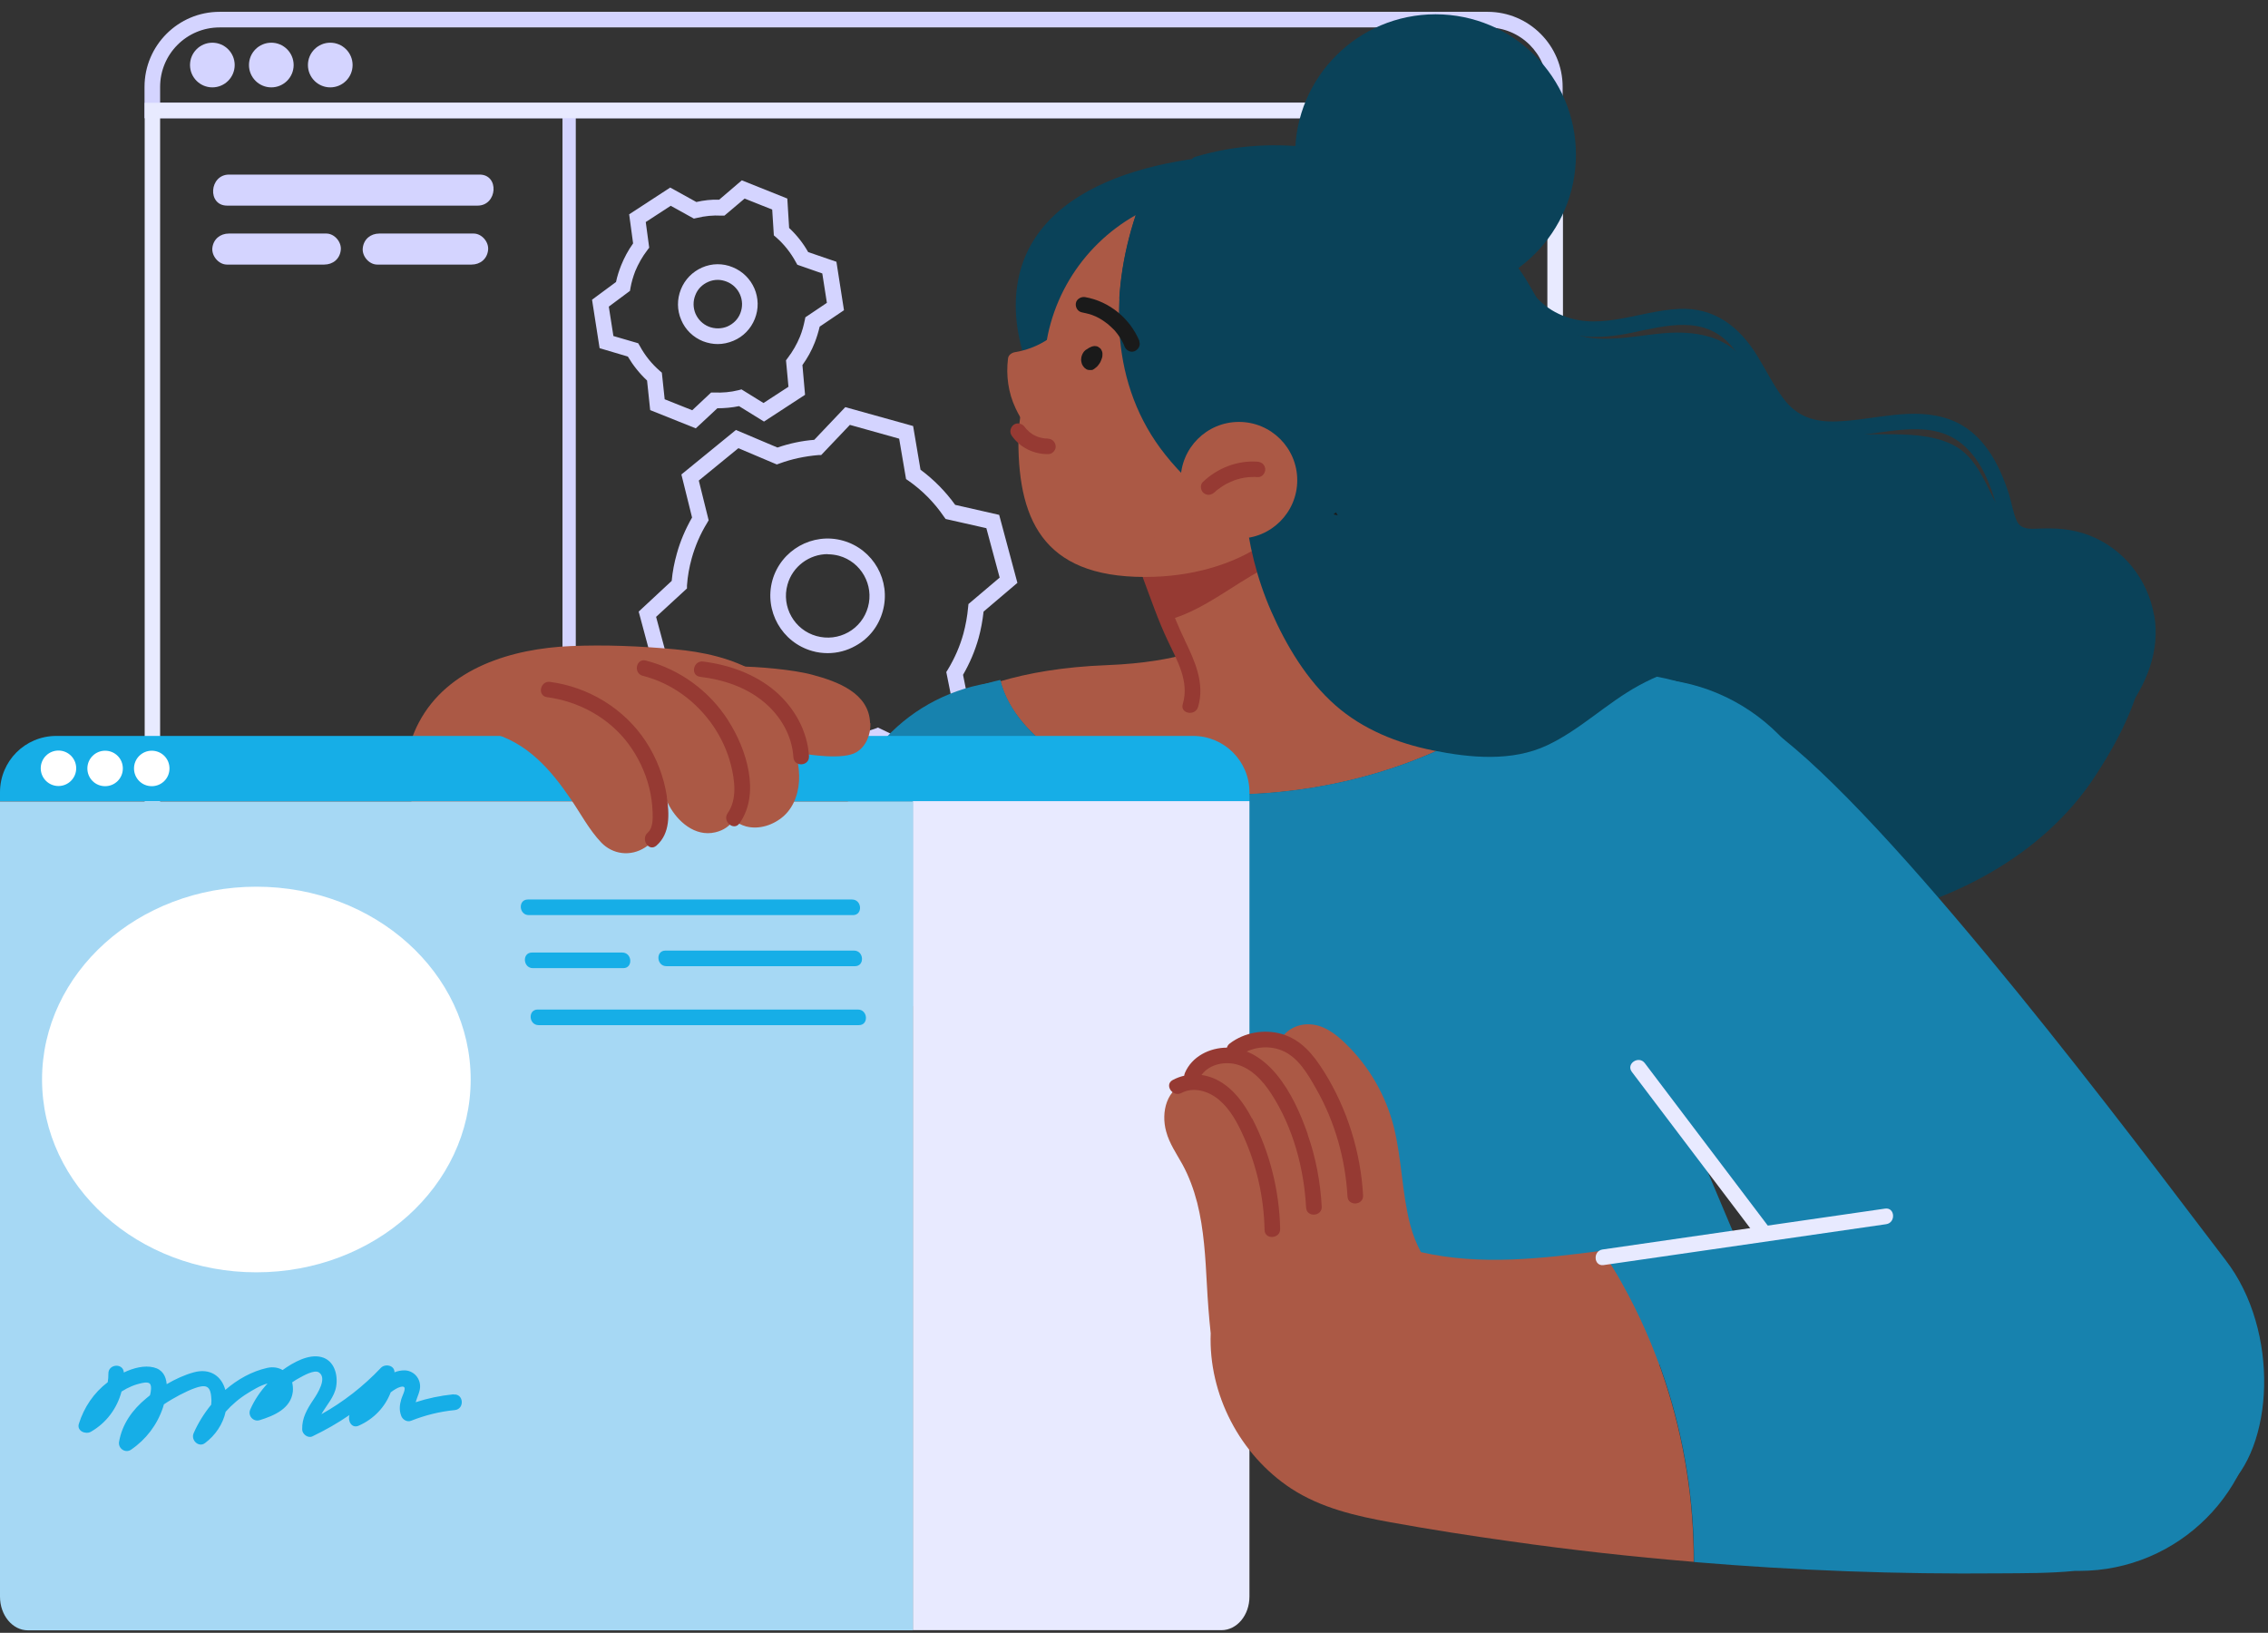 <?xml version="1.0" encoding="UTF-8"?><svg id="Layer_2" xmlns="http://www.w3.org/2000/svg" viewBox="0 0 138.1 99.42"><rect x="0" y="0" width="138.1" height="99.42" fill="#333333" stroke="none"/><defs><style>.cls-1{fill:#fff;}.cls-2{fill:#1782ae;}.cls-3{fill:#a6d8f4;}.cls-4{fill:#16aee7;}.cls-5{fill:#e8eaff;}.cls-6{fill:#d4d4ff;}.cls-7{fill:#0a4259;}.cls-8{fill:#ab5945;}.cls-9{fill:#1a1a1a;}.cls-10{fill:#963a33;}</style></defs><path class="cls-6" d="m42.36,26.08l-2.77-1.11-.19-1.8c-.46-.43-.85-.92-1.17-1.46l-1.72-.51-.46-2.95,1.46-1.08c.07-.34.18-.68.31-1.01.19-.47.43-.92.73-1.34l-.24-1.77,2.5-1.63,1.59.88c.45-.1.91-.16,1.39-.14l1.38-1.18,2.77,1.11.11,1.79c.46.43.85.92,1.16,1.47l1.72.59.46,2.95-1.48,1c-.08.34-.18.66-.3.97-.19.49-.45.95-.75,1.37l.16,1.81-2.5,1.63-1.52-.94c-.43.09-.89.13-1.32.13l-1.31,1.22Zm-1.89-1.77l1.68.67,1.15-1.08h.2c.49.02.98-.02,1.46-.14l.19-.05,1.34.83,1.52-.99-.15-1.61.11-.15c.3-.39.55-.83.74-1.29.13-.32.22-.65.29-.99l.04-.19,1.31-.88-.28-1.79-1.52-.53-.09-.16c-.31-.57-.71-1.08-1.19-1.5l-.15-.13-.1-1.57-1.68-.67-1.23,1.04h-.18c-.51-.03-1.01.02-1.5.14l-.18.04-1.41-.78-1.52.99.21,1.56-.12.16c-.3.39-.54.82-.73,1.27-.13.34-.23.68-.29,1.02l-.03.18-1.29.96.28,1.79,1.51.44.1.17c.31.57.71,1.07,1.2,1.5l.14.12.17,1.6Zm3.24-3.36c-.31,0-.61-.06-.9-.17-.6-.24-1.08-.7-1.33-1.3-.26-.6-.26-1.26-.02-1.86.24-.6.7-1.07,1.29-1.33.59-.26,1.26-.27,1.86-.02,1.24.5,1.85,1.91,1.35,3.15-.24.6-.7,1.08-1.3,1.33-.31.13-.63.2-.96.2Zm0-3.91c-.2,0-.4.04-.58.12-.37.16-.65.44-.79.81-.15.37-.14.77.01,1.13.16.36.44.64.81.79.36.14.77.14,1.13-.01.36-.16.65-.44.79-.81.3-.76-.07-1.62-.83-1.92-.18-.07-.36-.11-.55-.11Z"/><path class="cls-6" d="m49.5,47.82l-4.13-1.15-.59-2.68c-.82-.59-1.53-1.31-2.12-2.13l-2.66-.48-1.11-4.14,2.01-1.87c.05-.56.16-1.12.31-1.65.21-.77.53-1.51.93-2.21l-.65-2.62,3.32-2.71,2.53,1.07c.73-.25,1.48-.41,2.24-.47l1.89-1.99,4.13,1.15.45,2.66c.81.6,1.52,1.32,2.11,2.14l2.68.61,1.11,4.14-2.06,1.75c-.06.55-.16,1.09-.3,1.6-.22.79-.54,1.54-.95,2.25l.54,2.69-3.32,2.71-2.44-1.17c-.7.23-1.42.39-2.15.45l-1.76,2.04Zm-3.33-1.91l3,.84,1.63-1.89h.2c.78-.07,1.54-.23,2.28-.49l.18-.07,2.25,1.08,2.41-1.97-.5-2.49.1-.16c.41-.68.73-1.41.94-2.17.14-.52.24-1.06.29-1.62l.02-.19,1.9-1.61-.81-3.01-2.48-.56-.11-.15c-.58-.85-1.3-1.58-2.14-2.17l-.16-.11-.42-2.46-3-.84-1.75,1.84h-.18c-.8.07-1.59.23-2.35.51l-.17.06-2.34-.99-2.41,1.97.6,2.42-.1.17c-.41.67-.72,1.39-.93,2.14-.15.54-.25,1.09-.29,1.66v.18s-1.88,1.73-1.88,1.73l.81,3.01,2.45.44.11.16c.59.85,1.31,1.58,2.15,2.16l.15.11.54,2.48Zm4.23-6.14c-.31,0-.63-.04-.94-.13-1.85-.52-2.94-2.44-2.43-4.3.52-1.85,2.45-2.94,4.3-2.42,1.85.52,2.94,2.44,2.42,4.3-.25.9-.83,1.65-1.65,2.1-.53.3-1.11.45-1.71.45Zm0-6.03c-1.11,0-2.14.74-2.45,1.86-.38,1.35.42,2.76,1.77,3.13.65.18,1.34.1,1.93-.23.59-.33,1.02-.88,1.2-1.53.38-1.35-.42-2.76-1.77-3.13-.23-.06-.46-.09-.68-.09Z"/><path class="cls-6" d="m13.83,12.52c-1.22,0-1.09-1.89.12-1.89h15.25c1.22,0,1.09,1.89-.12,1.89h-15.25Z"/><path class="cls-6" d="m23.1,14.22h5.74c.5,0,.94.52.88,1.01-.06.54-.48.88-1.01.88h-5.74c-.5,0-.94-.52-.88-1.01.06-.54.48-.88,1.01-.88Z"/><path class="cls-6" d="m13.95,14.22h5.92c.5,0,.94.52.88,1.01-.06.54-.48.88-1.01.88h-5.92c-.5,0-.94-.52-.89-1.01.06-.54.48-.88,1.01-.88Z"/><path class="cls-6" d="m34.25,6.73v47.72h.81V6.8c-.07-.52-.8-.56-.81-.07Z"/><path class="cls-6" d="m95.16,7.2H8.8v-1.91c0-2.52,2.05-4.57,4.57-4.57h77.21c2.52,0,4.57,2.05,4.57,4.57v1.91Zm-85.41-.95h84.46v-.96c0-2-1.63-3.62-3.63-3.62H13.37c-2,0-3.62,1.62-3.62,3.62v.96Z"/><path class="cls-5" d="m90.59,54.92H13.38c-2.52,0-4.57-2.05-4.57-4.57V6.26h86.36v44.1c0,2.52-2.05,4.57-4.57,4.57ZM9.75,7.2v43.15c0,2,1.63,3.62,3.63,3.62h77.21c2,0,3.63-1.62,3.63-3.62V7.2H9.75Z"/><path class="cls-6" d="m20.11,2.6c.75,0,1.36.61,1.36,1.36s-.61,1.36-1.36,1.36-1.36-.61-1.36-1.36.61-1.36,1.36-1.36Z"/><path class="cls-6" d="m16.52,2.6c.75,0,1.36.61,1.36,1.36s-.61,1.36-1.36,1.36-1.36-.61-1.36-1.36.61-1.36,1.36-1.36Z"/><path class="cls-6" d="m12.93,2.6c.75,0,1.36.61,1.36,1.36s-.61,1.36-1.36,1.36-1.36-.61-1.36-1.36.61-1.36,1.36-1.36Z"/><path class="cls-7" d="m130.66,39.16c-.07,2.86-1.5,5.67-3.06,8.06-3.26,5-8.95,7.82-14.68,8.91-3.36.64-6.79.74-10.19.6-3.38-.14-6.77-.48-10.04-1.34-5.71-1.5-11.09-4.71-14.04-9.97-2.96-5.28-3.32-11.39-3.35-17.31-.02-3.26-.05-6.62-1.19-9.72-.94-2.56-3.11-5.36-1.46-8.07-.22-.23-.24-.66.16-.78,1.21-.36,2.46-.58,3.71-.66,4.99-.31,10.09,1.54,13.74,4.95.91.86,1.75,1.82,2.45,2.86.75,1.11,1.28,2.56,2.46,3.3,2,1.26,4.75.27,6.94.26,1.1,0,2.21.18,3.14.79,1.12.73,1.7,1.93,2.4,3.01.77,1.18,1.76,1.92,3.15,2.2,1.33.27,2.69.18,4.04.19,1.32,0,2.78.03,4,.61,1.17.56,1.75,1.67,2.29,2.79.56,1.17,1.19,2.13,2.5,2.5,1.13.31,2.32.29,3.44.6,1.12.31,2.69,1.26,3.14,2.36.54,1.28.48,2.48.45,3.86Z"/><path class="cls-7" d="m90.78,22.7c0,7.05-5.72,12.77-12.77,12.77s-16.16-9.8-16.16-16.85,8.11-9.24,15.16-9.24,13.77,6.27,13.77,13.32Z"/><path class="cls-8" d="m94.64,40.98c-1.45,1.39-3.09,2.59-4.84,3.57-5.27,2.99-11.61,4.21-17.64,3.74-2.69-.21-5.39-.87-7.65-2.34-1.56-1.02-3.14-2.62-3.59-4.47,1.65-.49,3.81-.88,6.49-.98,4.57-.18,6.37-1.25,6.37-1.25l10.86-1.25s5.2,2.69,9.24,2.96c.25.01.5.03.76.03Z"/><path class="cls-8" d="m88.23,43.03l-14,1.15-3.17-6.43-2.15-4.38-.51-1.02,7.72-1.34s.05.05.08.07c.72.5,1.38,1.09,1.94,1.77.51.62.87,1.33,1.34,1.97.49.67,1.13,1.16,1.96,1.31.84.15,1.7-.02,2.53-.15.05,0,.1-.01.15-.02l4.11,7.07Z"/><path class="cls-10" d="m78.23,34.03c-1.9.74-3.48,2.05-5.28,2.99-.58.3-1.23.59-1.89.73l-2.15-4.38c.19,0,.38,0,.57,0,.96.02,1.91.05,2.86.07,1.87.05,3.76.13,5.59-.31.59-.14.88.67.3.9Z"/><path class="cls-10" d="m72.14,38.97c-.64-1.32-1.12-2.7-1.64-4.07-.21-.57-1.11-.27-.9.3.48,1.28.92,2.58,1.51,3.82.57,1.2,1.32,2.48.91,3.85-.18.58.75.76.93.18.43-1.43-.2-2.81-.81-4.07Z"/><path class="cls-8" d="m80.38,26.85c0,5.07-4.72,8.09-10.1,8.27-6.55.22-8.27-3.2-8.27-8.27s4.11-9.19,9.19-9.19,9.19,4.11,9.19,9.19Z"/><path class="cls-8" d="m66.89,20.41c-.35,1.11-.76,2.19-1.26,3.23-.26.54-.53,1.07-.82,1.58-.24.41-.47.96-.89,1.22-.97.61-1.75-.89-2.08-1.58-.45-.95-.59-2.01-.46-3.04.03-.22.24-.35.44-.38,1.78-.29,3.29-1.53,3.99-3.18.12-.3.42-.32.64-.19.36-.06.69.26.79.65.13.54-.17,1.18-.33,1.69Z"/><path class="cls-2" d="m135.41,90.75c-3.05,2.51-9.42,3.23-15.07.36-5.65-2.87-17.7-22.94-17.7-22.94l6.31,14.95s-37.59-.18-37.86-.09c-.2,0-6.14-11.32-10.57-19.81-2.66-5.09-4.77-9.17-4.77-9.17l2.33-11.84c.55-.17,1.24-.39,2.08-.62.25-.07.49-.13.75-.19.47,1.94,2.05,3.54,3.61,4.55,2.26,1.47,4.95,2.13,7.61,2.33,6.06.47,12.41-.75,17.68-3.74,1.75-.99,3.39-2.19,4.84-3.57,2.13.03,4.46-.28,7.29.47,1.97.53,4.15,1.57,6.67,3.57.47.38.94.78,1.43,1.22,8.43,7.61,22.16,26.19,25.48,30.5,3.32,4.3,2.96,11.48-.09,14Z"/><path class="cls-2" d="m111.68,52.9c0,6.4-5.19,11.59-11.59,11.59s-11.59-5.19-11.59-11.59,5.19-11.59,11.59-11.59,11.59,5.19,11.59,11.59Z"/><path class="cls-8" d="m77.58,33.15c-.98.29-2.01.44-3.07.44-6.04,0-10.94-4.9-10.94-10.94,0-4.1,2.25-7.67,5.58-9.55-1.61,4.88-1.55,10.38,1.79,14.57.93,1.17,2.04,2.18,3.21,3.1,1.09.85,2.23,1.68,3.43,2.38Z"/><path class="cls-9" d="m84.12,35.96c-.05,0-.1.01-.15.02-.83.13-1.69.29-2.53.15-.53-.09-.97-.32-1.35-.64-.83-.43-1.62-.94-2.3-1.58-.87-.83-1.54-1.84-2.43-2.65-.44-.41.14-1.1.59-.73.53-.19,1.05-.1,1.52.24l3.3-.57,3.35,5.77Z"/><path class="cls-7" d="m95.96,9.42c0,4.72-3.83,8.55-8.55,8.55s-8.55-3.83-8.55-8.55,3.83-8.55,8.55-8.55,8.55,3.83,8.55,8.55Z"/><path class="cls-7" d="m85.46,22.65c0,4.53-2.75,8.41-6.67,10.08-.39.17-.79.31-1.2.43-1.2-.7-2.33-1.53-3.43-2.38-1.17-.91-2.29-1.93-3.21-3.1-3.34-4.19-3.4-9.7-1.79-14.57.39-.22.8-.42,1.21-.58,1.28-.53,2.68-.82,4.15-.82,6.05,0,10.95,4.9,10.95,10.95Z"/><path class="cls-2" d="m72.95,52.37c0,6.05-4.9,10.95-10.95,10.95-.51,0-1-.03-1.49-.1-5.34-.72-9.46-5.3-9.46-10.84s3.93-9.91,9.1-10.78c.26-.05.51-.09.76-.11.45,1.86,2.04,3.46,3.59,4.47,2.26,1.47,4.95,2.13,7.61,2.33.55,1.26.83,2.64.83,4.08Z"/><path class="cls-7" d="m105.32,39.16c-.11.95-1.32,1.07-2.04,1.24-1.21.3-2.4.74-3.49,1.34-1.96,1.07-3.56,2.69-5.58,3.64-2.15,1.01-4.68.77-6.96.31-2.15-.43-4.27-1.28-5.93-2.74-1.74-1.53-3-3.64-3.92-5.74-.87-1.99-1.39-4.11-1.59-6.26-.43-.17-.38-.77-.04-.9.09-.49.9-.51.93.06,0,.04,0,.07,0,.11,5.26,1.42,10.63,2.32,15.92,3.63,2.39.59,4.75,1.26,7.06,2.1,1.18.43,2.34.9,3.49,1.43.71.33,2.25.76,2.14,1.79Z"/><path class="cls-8" d="m78.99,29.24c0,1.96-1.59,3.55-3.55,3.55s-3.55-1.59-3.55-3.55,1.59-3.55,3.55-3.55,3.55,1.59,3.55,3.55Z"/><path class="cls-8" d="m46.57,41.92c.39,1.48-.16,3.03-1.09,4.27-1.19,1.6-3,2.69-4.77,3.52-3.53,1.65-7.73,2.79-11.63,2.07-1.78-.33-3.33-1.15-4.01-2.92-.6-1.58-.35-3.39.43-4.86,1.76-3.35,5.71-4.51,9.24-4.66,2.09-.09,4.23,0,6.31.19,1.77.16,3.52.54,5.05,1.44.19.11.33.19.46.28.28.19.21.49,0,.67Z"/><path class="cls-4" d="m76.08,48.24v.55H0v-.55c0-1.9,1.53-3.43,3.43-3.43h69.22c1.89,0,3.43,1.53,3.43,3.43Z"/><path class="cls-5" d="m76.08,48.79v48.42c0,1.14-.76,2.05-1.71,2.05h-18.79v-50.48h20.49Z"/><path class="cls-3" d="m55.59,48.79v50.48H1.7c-.94,0-1.7-.92-1.7-2.05v-48.42h55.59Z"/><path class="cls-1" d="m28.66,65.73c0,6.48-5.84,11.74-13.05,11.74s-13.05-5.26-13.05-11.74,5.84-11.74,13.05-11.74,13.05,5.26,13.05,11.74Z"/><path class="cls-8" d="m103.14,95.1c-3.74-.31-7.46-.72-11.17-1.25-2.44-.34-4.88-.72-7.3-1.16-2.11-.38-4.24-.87-6.06-2.06-3.11-2.05-5.03-5.73-4.89-9.45-.11-1.02-.18-1.99-.23-2.93-.09-1.68-.18-3.38-.59-5.01-.21-.81-.5-1.61-.9-2.34-.36-.65-.8-1.28-.99-2-.33-1.18.02-2.65,1.33-3,.16-.04.3-.06.45-.07.27-.9,1.16-1.48,2.1-1.51.01-.06.03-.11.07-.17.67-1.01,1.93-1.15,2.99-.78.31-.65,1.03-1.02,1.75-1,.88.01,1.63.58,2.23,1.17,1.43,1.38,2.45,3.15,2.94,5.08.49,1.96.49,4.01,1,5.96.16.61.38,1.15.65,1.66,3.59.83,7.35.4,11-.08.46.63.87,1.29,1.24,1.96,1.07,1.9,1.94,3.9,2.62,5.97,1.17,3.55,1.76,7.27,1.75,11Z"/><path class="cls-9" d="m67.08,21.34c-.02-.06-.06-.11-.11-.15-.03-.02-.07-.04-.1-.07-.07-.04-.15-.05-.24-.05-.05.01-.12.02-.17.04-.05.02-.11.05-.15.07-.03.02-.06.04-.09.06-.08.04-.15.09-.21.16-.08.1-.13.21-.16.33-.01.06-.02.12-.02.19,0,.06.02.13.03.18.03.13.11.23.2.32.03.02.07.04.1.07.06.03.11.04.18.04.04,0,.08,0,.12,0,.06,0,.12-.03.17-.07.11-.09.17-.13.21-.18.09-.12.13-.17.16-.23.04-.08.07-.17.1-.25.03-.09.03-.18.03-.28,0-.06-.02-.12-.05-.18Z"/><path class="cls-9" d="m69.39,20.79c-.57-1.39-1.83-2.44-3.32-2.7-.24-.04-.52.12-.56.37-.04.25.11.51.37.56.16.03.31.07.47.11.08.03.12.04.15.05.07.03.15.06.22.09.14.06.27.14.4.22.08.05.1.07.13.09.07.05.13.09.19.14.12.1.23.2.34.31.03.03.06.06.09.09.07.08.12.14.17.21.1.13.18.26.26.4.03.06.06.11.09.17.05.11.07.15.08.19.09.23.35.39.6.3.23-.09.4-.35.3-.6Z"/><path class="cls-10" d="m76.54,28.11c-1.22-.08-2.42.4-3.3,1.24-.18.17-.14.52.05.67.22.17.47.13.67-.05.13-.12.18-.16.23-.19.1-.08.21-.15.32-.22.05-.03.11-.07.17-.1.22-.11.35-.16.47-.21.48-.17.91-.23,1.45-.2.25.02.47-.27.44-.5-.03-.28-.24-.43-.5-.44Z"/><path class="cls-10" d="m63.79,26.7s-.08,0-.12,0c-.12-.01-.21-.03-.29-.05-.04,0-.08-.02-.12-.03-.11-.04-.19-.07-.26-.11-.03-.02-.07-.03-.1-.05-.16-.11-.2-.14-.23-.17-.06-.05-.12-.11-.17-.16-.05-.07-.08-.11-.11-.14-.14-.2-.45-.28-.66-.13-.2.15-.28.44-.13.66.5.73,1.36,1.15,2.24,1.13.25,0,.47-.26.44-.5-.03-.26-.24-.45-.5-.44Z"/><path class="cls-2" d="m137.55,84.7c0,6.05-4.9,10.95-10.94,10.95-.09,0-.18,0-.27,0-1.52.15-3.08.14-4.57.15-6.21.06-12.42-.17-18.62-.69,0-3.73-.58-7.45-1.75-11-.68-2.07-1.56-4.07-2.62-5.97-.37-.67-.78-1.34-1.24-1.96.55-.08,1.1-.15,1.65-.22,4.97-.64,9.95-1.15,14.94-1.51,2.47-.18,4.94-.33,7.41-.44,1.01-.04,2.03-.07,3.04-.05.66-.12,1.34-.19,2.03-.19,6.05,0,10.94,4.9,10.94,10.95Z"/><path class="cls-10" d="m76.23,68.1c-.47-.9-1.09-1.76-1.98-2.27-.88-.5-1.94-.55-2.84-.07-.54.29,0,1.07.53.79.75-.4,1.68-.1,2.29.42.69.58,1.13,1.42,1.49,2.22.81,1.8,1.24,3.73,1.28,5.7.01.61.96.55.95-.06-.05-2.34-.63-4.66-1.71-6.74Z"/><path class="cls-10" d="m79.63,69.06c-.45-1.28-1.04-2.61-1.92-3.66-.76-.91-1.77-1.6-2.99-1.61-1.06,0-2.14.53-2.57,1.54-.24.56.61.97.85.41.35-.81,1.29-1.11,2.11-.97,1.01.18,1.77,1.01,2.3,1.83,1.32,2.03,1.99,4.52,2.12,6.93.03.61.98.55.95-.06-.08-1.5-.36-2.99-.86-4.41Z"/><path class="cls-10" d="m80.63,65.27c-.64-1.03-1.38-1.96-2.58-2.31-1.07-.31-2.27-.1-3.16.57-.49.36.04,1.15.53.79.75-.56,1.75-.71,2.63-.36,1.01.41,1.6,1.47,2.11,2.37,1.13,1.99,1.76,4.24,1.89,6.52.03.61.98.55.95-.06-.15-2.65-.96-5.25-2.36-7.51Z"/><path class="cls-7" d="m131.16,37.45c-.38-2.18-1.87-4.05-3.94-4.85-1.03-.4-2.04-.46-3.12-.41-.49.02-1.05.05-1.29-.46-.23-.49-.31-1.08-.47-1.6-.6-1.89-1.6-3.83-3.57-4.57-2.24-.84-4.63.02-6.92.1-1.36.05-2.43-.28-3.26-1.4-.61-.81-1.05-1.72-1.58-2.58-1.1-1.79-2.62-2.98-4.8-2.87-2.56.13-5.05,1.52-7.52.19-1.13-.61-1.73-1.61-2.43-2.63-.56-.82-1.28-1.62-2.34-1.69-.6-.04-.79.89-.18.93.96.07,1.48.9,1.96,1.63.53.81,1.07,1.59,1.86,2.16,1.76,1.28,3.74,1.29,5.8.86,2.08-.43,4.35-1.08,5.99.72,1.31,1.44,1.82,3.52,3.35,4.77,1.76,1.43,4.32.74,6.35.5,1.12-.14,2.33-.23,3.41.19.97.38,1.67,1.13,2.18,2.01.48.85.78,1.8,1.04,2.73.24.88.49,1.68,1.49,1.9.97.21,1.96-.07,2.95.16,1.09.25,2.11.85,2.85,1.7,1.7,1.95,1.65,4.62.42,6.78-.59,1.03-1.38,1.94-2.21,2.79-.85.86-1.81,2.02-2.96,2.46-.57.22-.27,1.12.3.9,1.05-.4,1.85-1.26,2.64-2.02.81-.77,1.59-1.58,2.26-2.48,1.28-1.7,2.13-3.76,1.75-5.92Z"/><path class="cls-8" d="m53,44.03c.02.68-.25,1.41-.85,1.77-.8.48-2.86.17-3.72.01.14.46.22.93.23,1.41.02.9-.25,1.85-.94,2.47-.61.54-1.49.84-2.29.63-.3-.08-.54-.22-.75-.39-.25.36-.61.63-1.13.75-1.25.29-2.3-.69-2.8-1.62-.62-1.16-1.07-2.41-1.65-3.57-.81-1.61-1.72-1.87-2.31-1.87.99.83,1.75,1.85,2.35,2.9.83,1.46,2.08,3.83.14,5.08-.9.58-1.98.42-2.67-.3-.75-.79-1.26-1.78-1.86-2.65-1.15-1.68-2.61-3.49-5.01-4.07-.36-.09-.48-.36-.43-.59-.04-.07-.08-.16-.07-.25.09-.98,1.12-1.72,2.26-1.91.63-.1,1.28-.06,1.9.08,1.56-1.61,4.2-2.06,6.41-1.43.28.09.56.18.82.3.72-.07,1.44-.04,2.15.09.67-.26,1.52-.28,2.11-.29,1.2,0,3.43.19,4.59.51,1.49.4,3.45,1.1,3.5,2.95Z"/><circle class="cls-1" cx="3.56" cy="46.78" r="1.08"/><path class="cls-1" d="m6.4,45.71c-.59,0-1.08.48-1.08,1.08s.48,1.08,1.08,1.08,1.08-.48,1.08-1.08-.48-1.08-1.08-1.08Z"/><path class="cls-1" d="m9.24,45.71c-.59,0-1.08.48-1.08,1.08s.48,1.08,1.08,1.08,1.08-.48,1.08-1.08-.48-1.08-1.08-1.08Z"/><path class="cls-10" d="m40.61,48.52c-.18-1.2-.62-2.36-1.29-3.38-1.31-1.99-3.48-3.31-5.83-3.62-.6-.08-.79.85-.18.93,1.95.26,3.78,1.26,4.96,2.85.59.8,1.02,1.7,1.26,2.66.13.5.19,1.01.21,1.52.01.39.02.94-.3,1.22-.45.4.07,1.19.53.79.85-.74.79-1.94.63-2.97Z"/><path class="cls-10" d="m44.35,43.88c-1.15-1.8-2.95-3.13-5.03-3.66-.59-.15-.77.78-.18.93,1.75.44,3.26,1.56,4.28,3.04.49.72.86,1.51,1.08,2.36.24.94.4,2.12-.19,2.96-.35.49.37,1.12.72.62,1.29-1.82.42-4.53-.68-6.24Z"/><path class="cls-10" d="m47.21,42.09c-1.23-1.05-2.81-1.61-4.4-1.81-.6-.07-.79.85-.18.93,1.4.17,2.79.62,3.89,1.54,1.01.84,1.71,2.04,1.79,3.36.04.61.98.55.95-.06-.09-1.54-.89-2.96-2.05-3.96Z"/><path class="cls-4" d="m51.88,54.77h-19.74c-.61,0-.55.95.06.95h19.74c.61,0,.55-.95-.06-.95Z"/><path class="cls-4" d="m37.89,58h-5.5c-.61,0-.55.95.06.95h5.5c.61,0,.55-.95-.06-.95Z"/><path class="cls-4" d="m52,57.88h-11.48c-.61,0-.55.95.06.95h11.48c.61,0,.55-.95-.06-.95Z"/><path class="cls-4" d="m52.24,61.47h-19.5c-.61,0-.55.95.06.95h19.5c.61,0,.55-.95-.06-.95Z"/><path class="cls-4" d="m27.6,84.9c-.79.08-1.55.24-2.29.48.09-.33.29-.68.27-1-.02-.52-.43-.93-.95-.94-.21,0-.42.04-.61.12.01-.44-.58-.54-.83-.27-1.06,1.12-2.28,2.07-3.62,2.82.31-.55.8-1.06.9-1.69.12-.72-.12-1.59-.9-1.79-.78-.2-1.71.32-2.36.79-.26-.15-.58-.21-.94-.13-.94.21-1.81.7-2.55,1.34-.23-.85-.94-1.34-1.92-1.07-.55.15-1.12.41-1.65.72-.04-.48-.25-.89-.79-1.02-.57-.14-1.23.03-1.82.31-.03-.59-.95-.53-.94.07,0,.18-.01.35-.04.52-.85.65-1.44,1.52-1.76,2.54-.13.43.41.66.73.48.95-.54,1.6-1.43,1.87-2.45.39-.25.81-.43,1.26-.52.47-.1.59.04.52.52-.01.08-.03.16-.05.23-.08.06-.15.12-.22.18-.84.69-1.47,1.56-1.66,2.65-.07.4.38.72.73.48.91-.62,1.59-1.51,1.94-2.56.02-.06.04-.13.06-.2.31-.21.64-.4.96-.57.32-.16.65-.33.99-.44.18-.06.48-.15.67-.05.2.11.24.39.26.59.02.16.02.33,0,.49-.44.54-.81,1.14-1.07,1.74-.18.41.3.89.69.6.64-.48,1.09-1.15,1.26-1.91.39-.44.85-.83,1.36-1.14.21-.13.75-.47,1.19-.58-.43.47-.79.99-1.05,1.58-.17.37.18.78.58.65.87-.27,1.89-.7,2.01-1.73.02-.2,0-.39-.04-.57.14-.1.29-.19.44-.27.25-.14.9-.51,1.18-.34.54.34-.09,1.31-.31,1.64-.39.58-.72,1.13-.7,1.84,0,.28.35.55.62.42.79-.38,1.55-.81,2.26-1.3-.12.35.13.84.56.65.93-.41,1.61-1.14,1.95-2.03.2-.15.4-.28.59-.33.51-.14.13.47.05.76-.1.34-.13.66,0,1,.08.23.36.4.6.3.86-.34,1.74-.56,2.66-.65.61-.06.55-1-.06-.95Z"/><path class="cls-5" d="m114.79,73.59c-5.74.83-11.47,1.66-17.21,2.49-.6.09-.54,1.03.06.95,5.74-.83,11.47-1.66,17.21-2.49.6-.09.54-1.03-.06-.95Z"/><path class="cls-5" d="m107.69,74.69c-2.51-3.32-5.02-6.64-7.54-9.96-.37-.48-1.15.04-.79.53,2.51,3.32,5.02,6.64,7.54,9.96.37.48,1.15-.04.79-.53Z"/></svg>